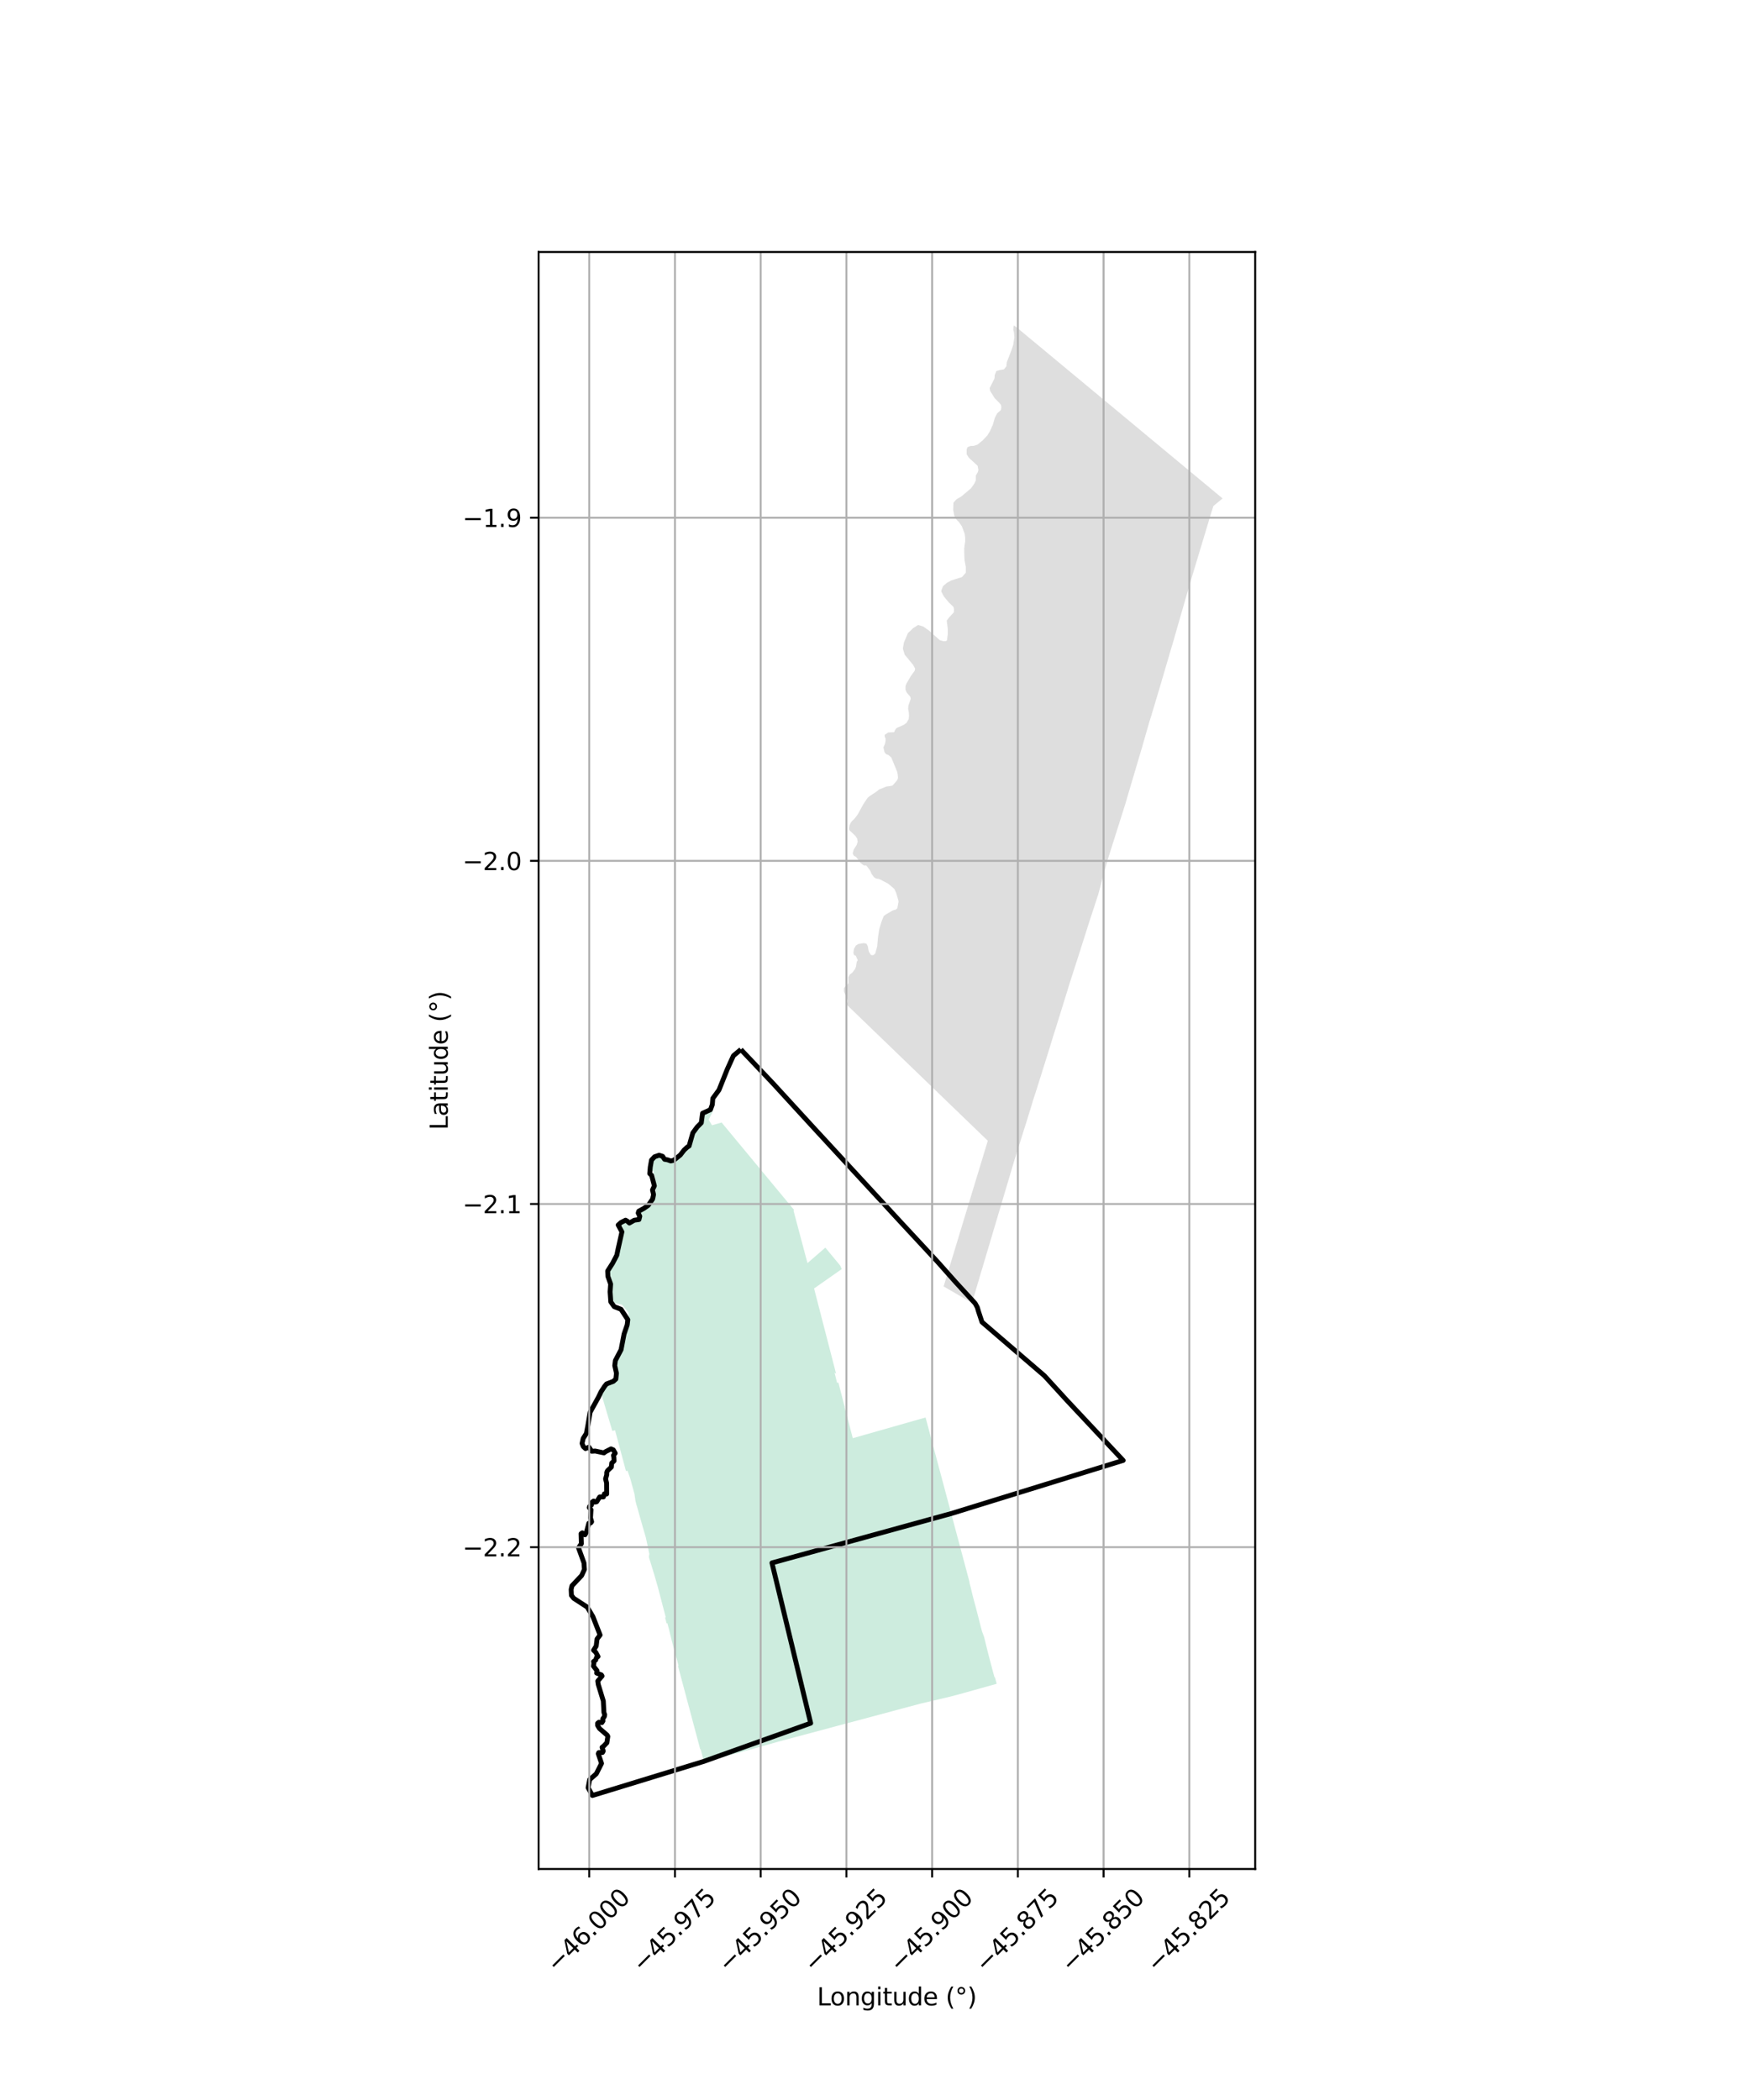 <?xml version="1.0" encoding="utf-8" standalone="no"?>
<!DOCTYPE svg PUBLIC "-//W3C//DTD SVG 1.1//EN"
  "http://www.w3.org/Graphics/SVG/1.1/DTD/svg11.dtd">
<svg xmlns:xlink="http://www.w3.org/1999/xlink" width="720pt" height="864pt" viewBox="0 0 720 864" xmlns="http://www.w3.org/2000/svg" version="1.1">
 <defs>
  <style type="text/css">*{stroke-linejoin: round; stroke-linecap: butt}</style>
 </defs>
 <g id="figure_1">
  <g id="patch_1">
   <path d="M 0 864 
L 720 864 
L 720 0 
L 0 0 
z
" style="fill: #ffffff"/>
  </g>
  <g id="axes_1">
   <g id="patch_2">
    <path d="M 221.583 768.96 
L 516.417 768.96 
L 516.417 103.68 
L 221.583 103.68 
z
" style="fill: #ffffff"/>
   </g>
   <g id="PatchCollection_1">
    <path d="M 409.48 690.57 
L 410.064 692.757 
L 396.116 696.662 
L 391.116 698.001 
L 378.774 700.911 
L 320.249 716.561 
L 310.341 719.35 
L 302.053 721.626 
L 289.644 725.033 
L 289.524 725.065 
L 289.46 724.825 
L 289.597 724.789 
L 288.286 719.721 
L 288.11 719.769 
L 278.932 685.39 
L 279.085 685.349 
L 279.164 685.329 
L 278.475 682.616 
L 277.734 680.202 
L 277.076 677.673 
L 276.753 676.447 
L 276.422 675.19 
L 275.829 672.737 
L 275.237 670.301 
L 274.567 667.831 
L 274.266 667.912 
L 273.622 665.501 
L 273.917 665.42 
L 273.276 662.994 
L 272.015 658.172 
L 270.549 652.577 
L 269.986 650.656 
L 269.268 648.13 
L 267.644 642.833 
L 267.181 641.371 
L 266.978 640.613 
L 267.154 639.308 
L 266.965 638.427 
L 266.49 636.197 
L 265.967 633.776 
L 265.714 632.562 
L 265.386 631.44 
L 264.658 628.971 
L 264.012 626.685 
L 263.319 624.23 
L 262.815 622.439 
L 262.125 619.988 
L 261.841 619.092 
L 261.433 617.448 
L 261.07 614.826 
L 260.418 612.396 
L 259.74 609.871 
L 259.425 608.718 
L 259.043 607.52 
L 258.163 605.085 
L 257.537 605.247 
L 253.048 588.433 
L 251.931 588.737 
L 247.151 572.696 
L 247.149 572.689 
L 247.987 570.726 
L 250.797 568.474 
L 252.914 566.575 
L 253.006 566.522 
L 253.281 566.245 
L 253.361 566.174 
L 253.36 566.166 
L 254.277 565.244 
L 254.491 563.856 
L 254.057 562.864 
L 253.216 559.684 
L 254.905 555.973 
L 255.856 554.274 
L 256.279 552.999 
L 257.338 547.797 
L 258.7 543.996 
L 258.597 540.06 
L 255.85 536.76 
L 252.897 536.121 
L 251.636 534.004 
L 251.318 529.688 
L 251.847 527.351 
L 251.109 524.798 
L 249.951 522.889 
L 250.478 520.456 
L 252.379 518.652 
L 252.803 516.846 
L 253.753 515.467 
L 254.599 513.13 
L 255.34 510.685 
L 255.131 508.775 
L 256.061 506.625 
L 256.062 505.128 
L 254.793 504.382 
L 254.272 503.437 
L 254.816 502.805 
L 262.817 501.174 
L 262.475 500.481 
L 262.706 500.481 
L 263.775 499.514 
L 262.842 498.488 
L 265.265 496.326 
L 267.176 494.15 
L 267.656 492.248 
L 269.684 490.924 
L 269.791 489.216 
L 269.255 487.675 
L 269.678 485.765 
L 269.362 483.743 
L 268.731 482.683 
L 268.945 481.933 
L 267.673 481.612 
L 267.36 480.348 
L 268.299 476.673 
L 268.723 475.99 
L 270.938 474.984 
L 272.935 475.632 
L 273.827 476.463 
L 274.598 476.775 
L 275.831 477.363 
L 277.364 476.879 
L 278.545 475.995 
L 280.082 474.698 
L 280.875 473.392 
L 282.028 472.124 
L 283.306 471.145 
L 283.846 469.572 
L 284.461 467.715 
L 284.766 467.346 
L 284.767 466.429 
L 284.9 465.865 
L 286.268 463.884 
L 287.951 462.29 
L 288.045 460.545 
L 288.993 458.746 
L 288.812 457.832 
L 288.914 457.613 
L 290.834 456.197 
L 290.769 456.131 
L 291.199 456.131 
L 292.045 455.977 
L 293.246 457.426 
L 292.999 457.841 
L 291.551 460.671 
L 292.942 462.975 
L 296.897 461.831 
L 326.723 497.814 
L 326.473 498.077 
L 332.222 519.679 
L 339.565 513.307 
L 345.651 520.648 
L 346.326 522.129 
L 334.932 530.112 
L 343.983 565.146 
L 343.365 564.742 
L 343.359 564.746 
L 344.403 568.957 
L 344.932 568.82 
L 347.535 578.892 
L 347.471 578.909 
L 348.087 581.433 
L 348.178 581.401 
L 348.182 581.399 
L 350.847 591.711 
L 380.807 583.194 
L 398.91 650.986 
L 398.82 651.009 
L 399.435 653.33 
L 400.058 655.961 
L 400.733 658.575 
L 401.483 661.351 
L 402.805 666.479 
L 403.985 671.064 
L 404.91 673.572 
L 405.847 677.411 
L 406.559 680.282 
L 408.506 687.698 
L 409.11 689.891 
L 409.344 690.141 
L 409.48 690.57 
" clip-path="url(#p1e07b2736d)" style="fill: #b3e2cd; fill-opacity: 0.65"/>
    <path d="M 399.903 536.038 
L 388.223 529.274 
L 406.407 469.345 
L 348.379 413.36 
L 348.83 411.949 
L 348.739 411.439 
L 347.206 407.916 
L 347.205 406.573 
L 347.712 405.881 
L 348.537 405.231 
L 349.087 404.505 
L 349.043 401.988 
L 349.684 400.889 
L 350.649 400.191 
L 351.753 398.758 
L 352.214 397.585 
L 352.49 395.734 
L 352.903 395.043 
L 352.078 393.192 
L 351.342 392.908 
L 351.115 391.896 
L 351.345 390.419 
L 352.126 389.028 
L 353.134 388.378 
L 355.385 388.008 
L 356.532 388.291 
L 357.036 389.31 
L 357.404 391.389 
L 358.113 392.64 
L 358.617 393.013 
L 359.445 392.915 
L 360.133 392.225 
L 360.917 389.311 
L 361.241 385.61 
L 361.748 382.278 
L 362.622 379.366 
L 363.588 376.903 
L 364.415 376.261 
L 367.398 374.554 
L 368.547 374.224 
L 369.186 373.671 
L 369.694 371.032 
L 369.555 370.2 
L 368.731 367.426 
L 367.966 365.744 
L 365.452 363.584 
L 361.734 361.641 
L 360.402 361.458 
L 359.577 360.898 
L 358.568 359.511 
L 358.017 358.171 
L 356.416 356.092 
L 355.447 356.09 
L 354.163 355.16 
L 352.258 352.595 
L 351.395 352.146 
L 350.99 351.602 
L 350.851 350.983 
L 351.225 349.563 
L 352.45 347.673 
L 352.874 346.297 
L 352.64 344.968 
L 351.93 343.906 
L 349.473 341.579 
L 349.306 340.825 
L 349.555 339.473 
L 350.194 338.184 
L 351.75 336.615 
L 352.883 335.086 
L 355.309 330.691 
L 356.92 328.307 
L 357.53 327.742 
L 360.866 325.505 
L 361.685 324.82 
L 364.668 323.608 
L 366.986 323.275 
L 367.445 322.944 
L 369.078 321.069 
L 369.462 320.123 
L 369.368 318.73 
L 369.122 317.543 
L 366.731 311.709 
L 365.694 310.747 
L 364.436 310.206 
L 363.9 309.392 
L 363.454 307.5 
L 364.078 306.141 
L 364.35 304.872 
L 364.351 303.888 
L 363.993 303.071 
L 363.994 302.348 
L 365.442 301.356 
L 367.853 301.26 
L 368.299 300.275 
L 368.838 299.549 
L 371.89 298.196 
L 372.965 297.382 
L 373.865 295.849 
L 374 294.477 
L 373.911 293.122 
L 373.644 291.682 
L 373.734 290.317 
L 374.694 287.511 
L 374.542 286.703 
L 373.017 284.89 
L 372.57 283.802 
L 372.573 282.271 
L 372.931 281.277 
L 374.775 278.108 
L 376.341 275.949 
L 376.522 275.133 
L 375.714 273.597 
L 372.208 269.331 
L 371.474 266.894 
L 371.897 264.352 
L 373.53 260.517 
L 375.737 258.401 
L 377.737 257.127 
L 379.841 257.766 
L 382.257 259.465 
L 386.674 263.388 
L 388.147 263.812 
L 388.989 263.812 
L 389.62 263.494 
L 389.937 260.951 
L 389.937 258.725 
L 389.519 255.333 
L 390.464 254.065 
L 392.413 251.943 
L 392.518 250.775 
L 392.31 249.718 
L 390.311 247.808 
L 388.315 245.371 
L 387.265 243.353 
L 387.37 242.721 
L 388.001 241.132 
L 389.471 239.864 
L 391.369 238.807 
L 395.788 237.427 
L 397.366 235.626 
L 397.367 233.294 
L 396.842 230.432 
L 396.738 227.993 
L 396.688 225.663 
L 397.109 222.692 
L 397.11 221.313 
L 396.9 219.628 
L 395.744 216.549 
L 394.588 214.849 
L 393.33 213.58 
L 392.594 212.094 
L 392.172 209.764 
L 392.279 206.802 
L 393.539 205.421 
L 395.54 204.25 
L 399.538 200.865 
L 400.799 199.066 
L 401.486 197.687 
L 401.487 195.673 
L 402.33 194.189 
L 402.54 193.344 
L 402.226 191.646 
L 398.649 188.36 
L 397.705 186.869 
L 397.706 184.967 
L 398.024 184.012 
L 399.267 183.492 
L 400.514 183.462 
L 402.128 182.954 
L 404.232 181.263 
L 406.226 179.144 
L 407.281 177.448 
L 408.545 174.588 
L 409.281 171.936 
L 410.282 170.031 
L 411.753 168.755 
L 412 167.633 
L 411.861 166.674 
L 411.181 165.787 
L 409.21 163.796 
L 407.375 160.846 
L 407.171 159.684 
L 409.079 155.914 
L 409.236 155.279 
L 409.239 154.35 
L 409.956 152.634 
L 411.258 152.265 
L 413.026 151.981 
L 414.046 150.76 
L 414.233 148.984 
L 415.441 145.894 
L 416.122 144.141 
L 416.867 141.867 
L 417.349 138.767 
L 417.166 136.7 
L 416.886 135.675 
L 416.927 135.043 
L 417.013 134.294 
L 417.156 133.92 
L 418.243 134.669 
L 503.016 205.08 
L 499.23 208.174 
L 499.033 208.806 
L 498.702 209.852 
L 498.316 211.035 
L 498.147 211.635 
L 498.058 211.914 
L 490.491 237.039 
L 490.303 237.655 
L 490.125 238.23 
L 488.612 243.43 
L 487.772 246.342 
L 483.117 262.509 
L 483.065 262.765 
L 481.913 266.653 
L 481.693 267.364 
L 481.467 268.121 
L 477.288 282.398 
L 473.477 295.13 
L 473.115 296.221 
L 472.821 297.188 
L 470.048 306.838 
L 469.989 307.072 
L 462.776 331.448 
L 462.223 333.195 
L 462.038 333.825 
L 461.779 334.59 
L 455.819 353.473 
L 455.713 353.711 
L 452.02 367.342 
L 451.844 367.932 
L 451.669 368.518 
L 447.952 379.918 
L 443.222 394.818 
L 443.056 395.339 
L 442.728 396.294 
L 439.632 405.962 
L 439.574 406.225 
L 434.717 421.909 
L 434.053 423.967 
L 433.746 424.904 
L 430.889 434.199 
L 425.999 449.764 
L 424.981 452.789 
L 424.765 453.611 
L 422.138 462.164 
L 422.047 462.399 
L 417.165 477.971 
L 399.903 536.038 
" clip-path="url(#p1e07b2736d)" style="fill: #cccccc; fill-opacity: 0.65"/>
   </g>
   <g id="PatchCollection_2">
    <path d="M 304.83 431.788 
L 305.257 432.262 
L 317.959 445.66 
L 335.023 464.272 
L 371.45 503.749 
L 385.773 519.181 
L 393.244 527.584 
L 401.212 536.259 
L 402.094 537.887 
L 402.593 539.606 
L 404.022 543.934 
L 429.709 566.031 
L 438.957 576.153 
L 462.104 600.858 
L 391.607 622.648 
L 317.609 643.025 
L 333.539 708.968 
L 289.554 724.69 
L 243.737 738.72 
L 241.972 735.523 
L 242.603 732.176 
L 245.331 729.795 
L 247.491 725.515 
L 246.145 721.534 
L 246.333 721.081 
L 247.868 721.045 
L 248.191 720.442 
L 247.712 718.888 
L 248.417 718.346 
L 249.676 717.035 
L 250.082 714.42 
L 249.828 713.9 
L 246.617 711.138 
L 245.887 709.916 
L 245.88 708.997 
L 246.416 708.575 
L 247.611 708.753 
L 248.071 708.071 
L 247.979 707.222 
L 248.661 706.22 
L 248.789 705.489 
L 248.463 704.543 
L 248.223 699.842 
L 246.131 692.996 
L 245.945 691.627 
L 247.721 689.563 
L 247.407 689.073 
L 245.49 688.363 
L 245.633 687.368 
L 244.167 685.505 
L 244.332 684.223 
L 244.198 683.613 
L 245.074 683.002 
L 245.412 681.978 
L 246.049 681.548 
L 245.129 679.829 
L 244.209 678.954 
L 245.295 677.228 
L 245.642 674.318 
L 246.893 672.691 
L 243.933 665.12 
L 241.614 661.213 
L 236.042 657.583 
L 235.106 656.38 
L 234.984 653.949 
L 235.333 652.434 
L 239.298 648.23 
L 240.445 645.72 
L 240.267 643.048 
L 238.018 636.842 
L 239.187 635.116 
L 239.062 631.008 
L 239.572 630.661 
L 240.672 631.469 
L 241.264 630.436 
L 242.27 626.683 
L 243.056 626.547 
L 243.416 626.088 
L 242.953 624.489 
L 243.158 621.157 
L 242.454 620.267 
L 242.574 619.8 
L 243.339 619.197 
L 243.676 617.969 
L 244.238 617.577 
L 244.904 618.008 
L 245.511 617.849 
L 246.71 615.905 
L 248.268 615.869 
L 248.673 614.595 
L 249.602 614.671 
L 249.575 610.155 
L 249.149 608.466 
L 249.629 606.77 
L 249.637 605.745 
L 249.945 605.082 
L 251.519 603.605 
L 251.669 601.962 
L 252.644 601.05 
L 252.57 599.543 
L 252.405 598.781 
L 253.11 597.899 
L 252.354 596.535 
L 251.396 596.119 
L 248.992 597.339 
L 248.497 597.768 
L 244.903 596.997 
L 243.435 597.086 
L 242.306 595.382 
L 240.89 595.984 
L 239.97 595.132 
L 239.484 593.85 
L 239.942 591.807 
L 241.231 589.788 
L 241.795 586.901 
L 242.787 581.036 
L 246.176 574.924 
L 247.308 572.581 
L 248.747 570.373 
L 249.549 569.386 
L 252.32 568.34 
L 253.362 567.405 
L 253.633 565.008 
L 252.923 561.849 
L 253.179 559.761 
L 255.526 555.3 
L 256.759 548.862 
L 258.049 545.087 
L 258.305 542.961 
L 255.499 538.677 
L 252.715 537.597 
L 251.301 535.621 
L 251.011 531.505 
L 251.23 528.293 
L 250.101 525.104 
L 250.013 522.91 
L 252.052 519.715 
L 253.776 516.414 
L 254.265 514.017 
L 255.872 506.833 
L 254.346 503.998 
L 255.507 502.966 
L 257.372 502.025 
L 258.083 502.417 
L 258.952 503.194 
L 260.959 502.034 
L 262.891 501.757 
L 263.229 500.415 
L 262.571 499.065 
L 262.811 498.312 
L 264.961 497.129 
L 266.684 495.932 
L 268.505 493.324 
L 268.895 491.478 
L 268.455 489.578 
L 269.227 487.89 
L 268.107 483.599 
L 267.313 482.837 
L 267.547 480.131 
L 268.043 477.282 
L 269.317 475.933 
L 271.189 475.294 
L 272.612 475.747 
L 273.435 476.976 
L 274.677 477.196 
L 275.958 477.649 
L 277.156 477.408 
L 279.89 475.208 
L 281.472 473.151 
L 282.715 472.014 
L 283.517 471.487 
L 285.055 466.105 
L 286.816 463.701 
L 288.532 461.961 
L 289.059 458.033 
L 292.294 456.565 
L 293.074 454.44 
L 293.271 451.922 
L 295.804 448.456 
L 299.238 439.879 
L 301.743 434.361 
L 304.83 431.788 
L 304.83 431.788 
" clip-path="url(#p1e07b2736d)" style="fill: none; stroke: #000000; stroke-width: 2"/>
   </g>
   <g id="matplotlib.axis_1">
    <g id="xtick_1">
     <g id="line2d_1">
      <path d="M 242.425 768.96 
L 242.425 103.68 
" clip-path="url(#p1e07b2736d)" style="fill: none; stroke: #b0b0b0; stroke-width: 0.8; stroke-linecap: square"/>
     </g>
     <g id="line2d_2">
      <defs>
       <path id="m02660202db" d="M 0 0 
L 0 3.5 
" style="stroke: #000000; stroke-width: 0.8"/>
      </defs>
      <g>
       <use xlink:href="#m02660202db" x="242.425" y="768.96" style="stroke: #000000; stroke-width: 0.8"/>
      </g>
     </g>
     <g id="text_1">
      <!-- −46.000 -->
      <g transform="translate(229.043 812) rotate(-45) scale(0.1 -0.1)">
       <defs>
        <path id="DejaVuSans-2212" d="M 678 2272 
L 4684 2272 
L 4684 1741 
L 678 1741 
L 678 2272 
z
" transform="scale(0.016)"/>
        <path id="DejaVuSans-34" d="M 2419 4116 
L 825 1625 
L 2419 1625 
L 2419 4116 
z
M 2253 4666 
L 3047 4666 
L 3047 1625 
L 3713 1625 
L 3713 1100 
L 3047 1100 
L 3047 0 
L 2419 0 
L 2419 1100 
L 313 1100 
L 313 1709 
L 2253 4666 
z
" transform="scale(0.016)"/>
        <path id="DejaVuSans-36" d="M 2113 2584 
Q 1688 2584 1439 2293 
Q 1191 2003 1191 1497 
Q 1191 994 1439 701 
Q 1688 409 2113 409 
Q 2538 409 2786 701 
Q 3034 994 3034 1497 
Q 3034 2003 2786 2293 
Q 2538 2584 2113 2584 
z
M 3366 4563 
L 3366 3988 
Q 3128 4100 2886 4159 
Q 2644 4219 2406 4219 
Q 1781 4219 1451 3797 
Q 1122 3375 1075 2522 
Q 1259 2794 1537 2939 
Q 1816 3084 2150 3084 
Q 2853 3084 3261 2657 
Q 3669 2231 3669 1497 
Q 3669 778 3244 343 
Q 2819 -91 2113 -91 
Q 1303 -91 875 529 
Q 447 1150 447 2328 
Q 447 3434 972 4092 
Q 1497 4750 2381 4750 
Q 2619 4750 2861 4703 
Q 3103 4656 3366 4563 
z
" transform="scale(0.016)"/>
        <path id="DejaVuSans-2e" d="M 684 794 
L 1344 794 
L 1344 0 
L 684 0 
L 684 794 
z
" transform="scale(0.016)"/>
        <path id="DejaVuSans-30" d="M 2034 4250 
Q 1547 4250 1301 3770 
Q 1056 3291 1056 2328 
Q 1056 1369 1301 889 
Q 1547 409 2034 409 
Q 2525 409 2770 889 
Q 3016 1369 3016 2328 
Q 3016 3291 2770 3770 
Q 2525 4250 2034 4250 
z
M 2034 4750 
Q 2819 4750 3233 4129 
Q 3647 3509 3647 2328 
Q 3647 1150 3233 529 
Q 2819 -91 2034 -91 
Q 1250 -91 836 529 
Q 422 1150 422 2328 
Q 422 3509 836 4129 
Q 1250 4750 2034 4750 
z
" transform="scale(0.016)"/>
       </defs>
       <use xlink:href="#DejaVuSans-2212"/>
       <use xlink:href="#DejaVuSans-34" transform="translate(83.789 0)"/>
       <use xlink:href="#DejaVuSans-36" transform="translate(147.412 0)"/>
       <use xlink:href="#DejaVuSans-2e" transform="translate(211.035 0)"/>
       <use xlink:href="#DejaVuSans-30" transform="translate(242.822 0)"/>
       <use xlink:href="#DejaVuSans-30" transform="translate(306.445 0)"/>
       <use xlink:href="#DejaVuSans-30" transform="translate(370.068 0)"/>
      </g>
     </g>
    </g>
    <g id="xtick_2">
     <g id="line2d_3">
      <path d="M 277.695 768.96 
L 277.695 103.68 
" clip-path="url(#p1e07b2736d)" style="fill: none; stroke: #b0b0b0; stroke-width: 0.8; stroke-linecap: square"/>
     </g>
     <g id="line2d_4">
      <g>
       <use xlink:href="#m02660202db" x="277.695" y="768.96" style="stroke: #000000; stroke-width: 0.8"/>
      </g>
     </g>
     <g id="text_2">
      <!-- −45.975 -->
      <g transform="translate(264.313 812) rotate(-45) scale(0.1 -0.1)">
       <defs>
        <path id="DejaVuSans-35" d="M 691 4666 
L 3169 4666 
L 3169 4134 
L 1269 4134 
L 1269 2991 
Q 1406 3038 1543 3061 
Q 1681 3084 1819 3084 
Q 2600 3084 3056 2656 
Q 3513 2228 3513 1497 
Q 3513 744 3044 326 
Q 2575 -91 1722 -91 
Q 1428 -91 1123 -41 
Q 819 9 494 109 
L 494 744 
Q 775 591 1075 516 
Q 1375 441 1709 441 
Q 2250 441 2565 725 
Q 2881 1009 2881 1497 
Q 2881 1984 2565 2268 
Q 2250 2553 1709 2553 
Q 1456 2553 1204 2497 
Q 953 2441 691 2322 
L 691 4666 
z
" transform="scale(0.016)"/>
        <path id="DejaVuSans-39" d="M 703 97 
L 703 672 
Q 941 559 1184 500 
Q 1428 441 1663 441 
Q 2288 441 2617 861 
Q 2947 1281 2994 2138 
Q 2813 1869 2534 1725 
Q 2256 1581 1919 1581 
Q 1219 1581 811 2004 
Q 403 2428 403 3163 
Q 403 3881 828 4315 
Q 1253 4750 1959 4750 
Q 2769 4750 3195 4129 
Q 3622 3509 3622 2328 
Q 3622 1225 3098 567 
Q 2575 -91 1691 -91 
Q 1453 -91 1209 -44 
Q 966 3 703 97 
z
M 1959 2075 
Q 2384 2075 2632 2365 
Q 2881 2656 2881 3163 
Q 2881 3666 2632 3958 
Q 2384 4250 1959 4250 
Q 1534 4250 1286 3958 
Q 1038 3666 1038 3163 
Q 1038 2656 1286 2365 
Q 1534 2075 1959 2075 
z
" transform="scale(0.016)"/>
        <path id="DejaVuSans-37" d="M 525 4666 
L 3525 4666 
L 3525 4397 
L 1831 0 
L 1172 0 
L 2766 4134 
L 525 4134 
L 525 4666 
z
" transform="scale(0.016)"/>
       </defs>
       <use xlink:href="#DejaVuSans-2212"/>
       <use xlink:href="#DejaVuSans-34" transform="translate(83.789 0)"/>
       <use xlink:href="#DejaVuSans-35" transform="translate(147.412 0)"/>
       <use xlink:href="#DejaVuSans-2e" transform="translate(211.035 0)"/>
       <use xlink:href="#DejaVuSans-39" transform="translate(242.822 0)"/>
       <use xlink:href="#DejaVuSans-37" transform="translate(306.445 0)"/>
       <use xlink:href="#DejaVuSans-35" transform="translate(370.068 0)"/>
      </g>
     </g>
    </g>
    <g id="xtick_3">
     <g id="line2d_5">
      <path d="M 312.966 768.96 
L 312.966 103.68 
" clip-path="url(#p1e07b2736d)" style="fill: none; stroke: #b0b0b0; stroke-width: 0.8; stroke-linecap: square"/>
     </g>
     <g id="line2d_6">
      <g>
       <use xlink:href="#m02660202db" x="312.966" y="768.96" style="stroke: #000000; stroke-width: 0.8"/>
      </g>
     </g>
     <g id="text_3">
      <!-- −45.950 -->
      <g transform="translate(299.583 812) rotate(-45) scale(0.1 -0.1)">
       <use xlink:href="#DejaVuSans-2212"/>
       <use xlink:href="#DejaVuSans-34" transform="translate(83.789 0)"/>
       <use xlink:href="#DejaVuSans-35" transform="translate(147.412 0)"/>
       <use xlink:href="#DejaVuSans-2e" transform="translate(211.035 0)"/>
       <use xlink:href="#DejaVuSans-39" transform="translate(242.822 0)"/>
       <use xlink:href="#DejaVuSans-35" transform="translate(306.445 0)"/>
       <use xlink:href="#DejaVuSans-30" transform="translate(370.068 0)"/>
      </g>
     </g>
    </g>
    <g id="xtick_4">
     <g id="line2d_7">
      <path d="M 348.236 768.96 
L 348.236 103.68 
" clip-path="url(#p1e07b2736d)" style="fill: none; stroke: #b0b0b0; stroke-width: 0.8; stroke-linecap: square"/>
     </g>
     <g id="line2d_8">
      <g>
       <use xlink:href="#m02660202db" x="348.236" y="768.96" style="stroke: #000000; stroke-width: 0.8"/>
      </g>
     </g>
     <g id="text_4">
      <!-- −45.925 -->
      <g transform="translate(334.853 812) rotate(-45) scale(0.1 -0.1)">
       <defs>
        <path id="DejaVuSans-32" d="M 1228 531 
L 3431 531 
L 3431 0 
L 469 0 
L 469 531 
Q 828 903 1448 1529 
Q 2069 2156 2228 2338 
Q 2531 2678 2651 2914 
Q 2772 3150 2772 3378 
Q 2772 3750 2511 3984 
Q 2250 4219 1831 4219 
Q 1534 4219 1204 4116 
Q 875 4013 500 3803 
L 500 4441 
Q 881 4594 1212 4672 
Q 1544 4750 1819 4750 
Q 2544 4750 2975 4387 
Q 3406 4025 3406 3419 
Q 3406 3131 3298 2873 
Q 3191 2616 2906 2266 
Q 2828 2175 2409 1742 
Q 1991 1309 1228 531 
z
" transform="scale(0.016)"/>
       </defs>
       <use xlink:href="#DejaVuSans-2212"/>
       <use xlink:href="#DejaVuSans-34" transform="translate(83.789 0)"/>
       <use xlink:href="#DejaVuSans-35" transform="translate(147.412 0)"/>
       <use xlink:href="#DejaVuSans-2e" transform="translate(211.035 0)"/>
       <use xlink:href="#DejaVuSans-39" transform="translate(242.822 0)"/>
       <use xlink:href="#DejaVuSans-32" transform="translate(306.445 0)"/>
       <use xlink:href="#DejaVuSans-35" transform="translate(370.068 0)"/>
      </g>
     </g>
    </g>
    <g id="xtick_5">
     <g id="line2d_9">
      <path d="M 383.506 768.96 
L 383.506 103.68 
" clip-path="url(#p1e07b2736d)" style="fill: none; stroke: #b0b0b0; stroke-width: 0.8; stroke-linecap: square"/>
     </g>
     <g id="line2d_10">
      <g>
       <use xlink:href="#m02660202db" x="383.506" y="768.96" style="stroke: #000000; stroke-width: 0.8"/>
      </g>
     </g>
     <g id="text_5">
      <!-- −45.900 -->
      <g transform="translate(370.123 812) rotate(-45) scale(0.1 -0.1)">
       <use xlink:href="#DejaVuSans-2212"/>
       <use xlink:href="#DejaVuSans-34" transform="translate(83.789 0)"/>
       <use xlink:href="#DejaVuSans-35" transform="translate(147.412 0)"/>
       <use xlink:href="#DejaVuSans-2e" transform="translate(211.035 0)"/>
       <use xlink:href="#DejaVuSans-39" transform="translate(242.822 0)"/>
       <use xlink:href="#DejaVuSans-30" transform="translate(306.445 0)"/>
       <use xlink:href="#DejaVuSans-30" transform="translate(370.068 0)"/>
      </g>
     </g>
    </g>
    <g id="xtick_6">
     <g id="line2d_11">
      <path d="M 418.776 768.96 
L 418.776 103.68 
" clip-path="url(#p1e07b2736d)" style="fill: none; stroke: #b0b0b0; stroke-width: 0.8; stroke-linecap: square"/>
     </g>
     <g id="line2d_12">
      <g>
       <use xlink:href="#m02660202db" x="418.776" y="768.96" style="stroke: #000000; stroke-width: 0.8"/>
      </g>
     </g>
     <g id="text_6">
      <!-- −45.875 -->
      <g transform="translate(405.394 812) rotate(-45) scale(0.1 -0.1)">
       <defs>
        <path id="DejaVuSans-38" d="M 2034 2216 
Q 1584 2216 1326 1975 
Q 1069 1734 1069 1313 
Q 1069 891 1326 650 
Q 1584 409 2034 409 
Q 2484 409 2743 651 
Q 3003 894 3003 1313 
Q 3003 1734 2745 1975 
Q 2488 2216 2034 2216 
z
M 1403 2484 
Q 997 2584 770 2862 
Q 544 3141 544 3541 
Q 544 4100 942 4425 
Q 1341 4750 2034 4750 
Q 2731 4750 3128 4425 
Q 3525 4100 3525 3541 
Q 3525 3141 3298 2862 
Q 3072 2584 2669 2484 
Q 3125 2378 3379 2068 
Q 3634 1759 3634 1313 
Q 3634 634 3220 271 
Q 2806 -91 2034 -91 
Q 1263 -91 848 271 
Q 434 634 434 1313 
Q 434 1759 690 2068 
Q 947 2378 1403 2484 
z
M 1172 3481 
Q 1172 3119 1398 2916 
Q 1625 2713 2034 2713 
Q 2441 2713 2670 2916 
Q 2900 3119 2900 3481 
Q 2900 3844 2670 4047 
Q 2441 4250 2034 4250 
Q 1625 4250 1398 4047 
Q 1172 3844 1172 3481 
z
" transform="scale(0.016)"/>
       </defs>
       <use xlink:href="#DejaVuSans-2212"/>
       <use xlink:href="#DejaVuSans-34" transform="translate(83.789 0)"/>
       <use xlink:href="#DejaVuSans-35" transform="translate(147.412 0)"/>
       <use xlink:href="#DejaVuSans-2e" transform="translate(211.035 0)"/>
       <use xlink:href="#DejaVuSans-38" transform="translate(242.822 0)"/>
       <use xlink:href="#DejaVuSans-37" transform="translate(306.445 0)"/>
       <use xlink:href="#DejaVuSans-35" transform="translate(370.068 0)"/>
      </g>
     </g>
    </g>
    <g id="xtick_7">
     <g id="line2d_13">
      <path d="M 454.046 768.96 
L 454.046 103.68 
" clip-path="url(#p1e07b2736d)" style="fill: none; stroke: #b0b0b0; stroke-width: 0.8; stroke-linecap: square"/>
     </g>
     <g id="line2d_14">
      <g>
       <use xlink:href="#m02660202db" x="454.046" y="768.96" style="stroke: #000000; stroke-width: 0.8"/>
      </g>
     </g>
     <g id="text_7">
      <!-- −45.850 -->
      <g transform="translate(440.664 812) rotate(-45) scale(0.1 -0.1)">
       <use xlink:href="#DejaVuSans-2212"/>
       <use xlink:href="#DejaVuSans-34" transform="translate(83.789 0)"/>
       <use xlink:href="#DejaVuSans-35" transform="translate(147.412 0)"/>
       <use xlink:href="#DejaVuSans-2e" transform="translate(211.035 0)"/>
       <use xlink:href="#DejaVuSans-38" transform="translate(242.822 0)"/>
       <use xlink:href="#DejaVuSans-35" transform="translate(306.445 0)"/>
       <use xlink:href="#DejaVuSans-30" transform="translate(370.068 0)"/>
      </g>
     </g>
    </g>
    <g id="xtick_8">
     <g id="line2d_15">
      <path d="M 489.316 768.96 
L 489.316 103.68 
" clip-path="url(#p1e07b2736d)" style="fill: none; stroke: #b0b0b0; stroke-width: 0.8; stroke-linecap: square"/>
     </g>
     <g id="line2d_16">
      <g>
       <use xlink:href="#m02660202db" x="489.316" y="768.96" style="stroke: #000000; stroke-width: 0.8"/>
      </g>
     </g>
     <g id="text_8">
      <!-- −45.825 -->
      <g transform="translate(475.934 812) rotate(-45) scale(0.1 -0.1)">
       <use xlink:href="#DejaVuSans-2212"/>
       <use xlink:href="#DejaVuSans-34" transform="translate(83.789 0)"/>
       <use xlink:href="#DejaVuSans-35" transform="translate(147.412 0)"/>
       <use xlink:href="#DejaVuSans-2e" transform="translate(211.035 0)"/>
       <use xlink:href="#DejaVuSans-38" transform="translate(242.822 0)"/>
       <use xlink:href="#DejaVuSans-32" transform="translate(306.445 0)"/>
       <use xlink:href="#DejaVuSans-35" transform="translate(370.068 0)"/>
      </g>
     </g>
    </g>
    <g id="text_9">
     <!-- Longitude (°) -->
     <g transform="translate(336.14 825.069) scale(0.1 -0.1)">
      <defs>
       <path id="DejaVuSans-4c" d="M 628 4666 
L 1259 4666 
L 1259 531 
L 3531 531 
L 3531 0 
L 628 0 
L 628 4666 
z
" transform="scale(0.016)"/>
       <path id="DejaVuSans-6f" d="M 1959 3097 
Q 1497 3097 1228 2736 
Q 959 2375 959 1747 
Q 959 1119 1226 758 
Q 1494 397 1959 397 
Q 2419 397 2687 759 
Q 2956 1122 2956 1747 
Q 2956 2369 2687 2733 
Q 2419 3097 1959 3097 
z
M 1959 3584 
Q 2709 3584 3137 3096 
Q 3566 2609 3566 1747 
Q 3566 888 3137 398 
Q 2709 -91 1959 -91 
Q 1206 -91 779 398 
Q 353 888 353 1747 
Q 353 2609 779 3096 
Q 1206 3584 1959 3584 
z
" transform="scale(0.016)"/>
       <path id="DejaVuSans-6e" d="M 3513 2113 
L 3513 0 
L 2938 0 
L 2938 2094 
Q 2938 2591 2744 2837 
Q 2550 3084 2163 3084 
Q 1697 3084 1428 2787 
Q 1159 2491 1159 1978 
L 1159 0 
L 581 0 
L 581 3500 
L 1159 3500 
L 1159 2956 
Q 1366 3272 1645 3428 
Q 1925 3584 2291 3584 
Q 2894 3584 3203 3211 
Q 3513 2838 3513 2113 
z
" transform="scale(0.016)"/>
       <path id="DejaVuSans-67" d="M 2906 1791 
Q 2906 2416 2648 2759 
Q 2391 3103 1925 3103 
Q 1463 3103 1205 2759 
Q 947 2416 947 1791 
Q 947 1169 1205 825 
Q 1463 481 1925 481 
Q 2391 481 2648 825 
Q 2906 1169 2906 1791 
z
M 3481 434 
Q 3481 -459 3084 -895 
Q 2688 -1331 1869 -1331 
Q 1566 -1331 1297 -1286 
Q 1028 -1241 775 -1147 
L 775 -588 
Q 1028 -725 1275 -790 
Q 1522 -856 1778 -856 
Q 2344 -856 2625 -561 
Q 2906 -266 2906 331 
L 2906 616 
Q 2728 306 2450 153 
Q 2172 0 1784 0 
Q 1141 0 747 490 
Q 353 981 353 1791 
Q 353 2603 747 3093 
Q 1141 3584 1784 3584 
Q 2172 3584 2450 3431 
Q 2728 3278 2906 2969 
L 2906 3500 
L 3481 3500 
L 3481 434 
z
" transform="scale(0.016)"/>
       <path id="DejaVuSans-69" d="M 603 3500 
L 1178 3500 
L 1178 0 
L 603 0 
L 603 3500 
z
M 603 4863 
L 1178 4863 
L 1178 4134 
L 603 4134 
L 603 4863 
z
" transform="scale(0.016)"/>
       <path id="DejaVuSans-74" d="M 1172 4494 
L 1172 3500 
L 2356 3500 
L 2356 3053 
L 1172 3053 
L 1172 1153 
Q 1172 725 1289 603 
Q 1406 481 1766 481 
L 2356 481 
L 2356 0 
L 1766 0 
Q 1100 0 847 248 
Q 594 497 594 1153 
L 594 3053 
L 172 3053 
L 172 3500 
L 594 3500 
L 594 4494 
L 1172 4494 
z
" transform="scale(0.016)"/>
       <path id="DejaVuSans-75" d="M 544 1381 
L 544 3500 
L 1119 3500 
L 1119 1403 
Q 1119 906 1312 657 
Q 1506 409 1894 409 
Q 2359 409 2629 706 
Q 2900 1003 2900 1516 
L 2900 3500 
L 3475 3500 
L 3475 0 
L 2900 0 
L 2900 538 
Q 2691 219 2414 64 
Q 2138 -91 1772 -91 
Q 1169 -91 856 284 
Q 544 659 544 1381 
z
M 1991 3584 
L 1991 3584 
z
" transform="scale(0.016)"/>
       <path id="DejaVuSans-64" d="M 2906 2969 
L 2906 4863 
L 3481 4863 
L 3481 0 
L 2906 0 
L 2906 525 
Q 2725 213 2448 61 
Q 2172 -91 1784 -91 
Q 1150 -91 751 415 
Q 353 922 353 1747 
Q 353 2572 751 3078 
Q 1150 3584 1784 3584 
Q 2172 3584 2448 3432 
Q 2725 3281 2906 2969 
z
M 947 1747 
Q 947 1113 1208 752 
Q 1469 391 1925 391 
Q 2381 391 2643 752 
Q 2906 1113 2906 1747 
Q 2906 2381 2643 2742 
Q 2381 3103 1925 3103 
Q 1469 3103 1208 2742 
Q 947 2381 947 1747 
z
" transform="scale(0.016)"/>
       <path id="DejaVuSans-65" d="M 3597 1894 
L 3597 1613 
L 953 1613 
Q 991 1019 1311 708 
Q 1631 397 2203 397 
Q 2534 397 2845 478 
Q 3156 559 3463 722 
L 3463 178 
Q 3153 47 2828 -22 
Q 2503 -91 2169 -91 
Q 1331 -91 842 396 
Q 353 884 353 1716 
Q 353 2575 817 3079 
Q 1281 3584 2069 3584 
Q 2775 3584 3186 3129 
Q 3597 2675 3597 1894 
z
M 3022 2063 
Q 3016 2534 2758 2815 
Q 2500 3097 2075 3097 
Q 1594 3097 1305 2825 
Q 1016 2553 972 2059 
L 3022 2063 
z
" transform="scale(0.016)"/>
       <path id="DejaVuSans-20" transform="scale(0.016)"/>
       <path id="DejaVuSans-28" d="M 1984 4856 
Q 1566 4138 1362 3434 
Q 1159 2731 1159 2009 
Q 1159 1288 1364 580 
Q 1569 -128 1984 -844 
L 1484 -844 
Q 1016 -109 783 600 
Q 550 1309 550 2009 
Q 550 2706 781 3412 
Q 1013 4119 1484 4856 
L 1984 4856 
z
" transform="scale(0.016)"/>
       <path id="DejaVuSans-b0" d="M 1600 4347 
Q 1350 4347 1178 4173 
Q 1006 4000 1006 3750 
Q 1006 3503 1178 3333 
Q 1350 3163 1600 3163 
Q 1850 3163 2022 3333 
Q 2194 3503 2194 3750 
Q 2194 3997 2020 4172 
Q 1847 4347 1600 4347 
z
M 1600 4750 
Q 1800 4750 1984 4673 
Q 2169 4597 2303 4453 
Q 2447 4313 2519 4134 
Q 2591 3956 2591 3750 
Q 2591 3338 2302 3052 
Q 2013 2766 1594 2766 
Q 1172 2766 890 3047 
Q 609 3328 609 3750 
Q 609 4169 896 4459 
Q 1184 4750 1600 4750 
z
" transform="scale(0.016)"/>
       <path id="DejaVuSans-29" d="M 513 4856 
L 1013 4856 
Q 1481 4119 1714 3412 
Q 1947 2706 1947 2009 
Q 1947 1309 1714 600 
Q 1481 -109 1013 -844 
L 513 -844 
Q 928 -128 1133 580 
Q 1338 1288 1338 2009 
Q 1338 2731 1133 3434 
Q 928 4138 513 4856 
z
" transform="scale(0.016)"/>
      </defs>
      <use xlink:href="#DejaVuSans-4c"/>
      <use xlink:href="#DejaVuSans-6f" transform="translate(53.963 0)"/>
      <use xlink:href="#DejaVuSans-6e" transform="translate(115.145 0)"/>
      <use xlink:href="#DejaVuSans-67" transform="translate(178.523 0)"/>
      <use xlink:href="#DejaVuSans-69" transform="translate(242 0)"/>
      <use xlink:href="#DejaVuSans-74" transform="translate(269.783 0)"/>
      <use xlink:href="#DejaVuSans-75" transform="translate(308.992 0)"/>
      <use xlink:href="#DejaVuSans-64" transform="translate(372.371 0)"/>
      <use xlink:href="#DejaVuSans-65" transform="translate(435.848 0)"/>
      <use xlink:href="#DejaVuSans-20" transform="translate(497.371 0)"/>
      <use xlink:href="#DejaVuSans-28" transform="translate(529.158 0)"/>
      <use xlink:href="#DejaVuSans-b0" transform="translate(568.172 0)"/>
      <use xlink:href="#DejaVuSans-29" transform="translate(618.172 0)"/>
     </g>
    </g>
   </g>
   <g id="matplotlib.axis_2">
    <g id="ytick_1">
     <g id="line2d_17">
      <path d="M 221.583 636.548 
L 516.417 636.548 
" clip-path="url(#p1e07b2736d)" style="fill: none; stroke: #b0b0b0; stroke-width: 0.8; stroke-linecap: square"/>
     </g>
     <g id="line2d_18">
      <defs>
       <path id="m66cc30c0c5" d="M 0 0 
L -3.5 0 
" style="stroke: #000000; stroke-width: 0.8"/>
      </defs>
      <g>
       <use xlink:href="#m66cc30c0c5" x="221.583" y="636.548" style="stroke: #000000; stroke-width: 0.8"/>
      </g>
     </g>
     <g id="text_10">
      <!-- −2.2 -->
      <g transform="translate(190.3 640.347) scale(0.1 -0.1)">
       <use xlink:href="#DejaVuSans-2212"/>
       <use xlink:href="#DejaVuSans-32" transform="translate(83.789 0)"/>
       <use xlink:href="#DejaVuSans-2e" transform="translate(147.412 0)"/>
       <use xlink:href="#DejaVuSans-32" transform="translate(179.199 0)"/>
      </g>
     </g>
    </g>
    <g id="ytick_2">
     <g id="line2d_19">
      <path d="M 221.583 495.366 
L 516.417 495.366 
" clip-path="url(#p1e07b2736d)" style="fill: none; stroke: #b0b0b0; stroke-width: 0.8; stroke-linecap: square"/>
     </g>
     <g id="line2d_20">
      <g>
       <use xlink:href="#m66cc30c0c5" x="221.583" y="495.366" style="stroke: #000000; stroke-width: 0.8"/>
      </g>
     </g>
     <g id="text_11">
      <!-- −2.1 -->
      <g transform="translate(190.3 499.166) scale(0.1 -0.1)">
       <defs>
        <path id="DejaVuSans-31" d="M 794 531 
L 1825 531 
L 1825 4091 
L 703 3866 
L 703 4441 
L 1819 4666 
L 2450 4666 
L 2450 531 
L 3481 531 
L 3481 0 
L 794 0 
L 794 531 
z
" transform="scale(0.016)"/>
       </defs>
       <use xlink:href="#DejaVuSans-2212"/>
       <use xlink:href="#DejaVuSans-32" transform="translate(83.789 0)"/>
       <use xlink:href="#DejaVuSans-2e" transform="translate(147.412 0)"/>
       <use xlink:href="#DejaVuSans-31" transform="translate(179.199 0)"/>
      </g>
     </g>
    </g>
    <g id="ytick_3">
     <g id="line2d_21">
      <path d="M 221.583 354.185 
L 516.417 354.185 
" clip-path="url(#p1e07b2736d)" style="fill: none; stroke: #b0b0b0; stroke-width: 0.8; stroke-linecap: square"/>
     </g>
     <g id="line2d_22">
      <g>
       <use xlink:href="#m66cc30c0c5" x="221.583" y="354.185" style="stroke: #000000; stroke-width: 0.8"/>
      </g>
     </g>
     <g id="text_12">
      <!-- −2.0 -->
      <g transform="translate(190.3 357.984) scale(0.1 -0.1)">
       <use xlink:href="#DejaVuSans-2212"/>
       <use xlink:href="#DejaVuSans-32" transform="translate(83.789 0)"/>
       <use xlink:href="#DejaVuSans-2e" transform="translate(147.412 0)"/>
       <use xlink:href="#DejaVuSans-30" transform="translate(179.199 0)"/>
      </g>
     </g>
    </g>
    <g id="ytick_4">
     <g id="line2d_23">
      <path d="M 221.583 213.004 
L 516.417 213.004 
" clip-path="url(#p1e07b2736d)" style="fill: none; stroke: #b0b0b0; stroke-width: 0.8; stroke-linecap: square"/>
     </g>
     <g id="line2d_24">
      <g>
       <use xlink:href="#m66cc30c0c5" x="221.583" y="213.004" style="stroke: #000000; stroke-width: 0.8"/>
      </g>
     </g>
     <g id="text_13">
      <!-- −1.9 -->
      <g transform="translate(190.3 216.803) scale(0.1 -0.1)">
       <use xlink:href="#DejaVuSans-2212"/>
       <use xlink:href="#DejaVuSans-31" transform="translate(83.789 0)"/>
       <use xlink:href="#DejaVuSans-2e" transform="translate(147.412 0)"/>
       <use xlink:href="#DejaVuSans-39" transform="translate(179.199 0)"/>
      </g>
     </g>
    </g>
    <g id="text_14">
     <!-- Latitude (°) -->
     <g transform="translate(184.22 464.89) rotate(-90) scale(0.1 -0.1)">
      <defs>
       <path id="DejaVuSans-61" d="M 2194 1759 
Q 1497 1759 1228 1600 
Q 959 1441 959 1056 
Q 959 750 1161 570 
Q 1363 391 1709 391 
Q 2188 391 2477 730 
Q 2766 1069 2766 1631 
L 2766 1759 
L 2194 1759 
z
M 3341 1997 
L 3341 0 
L 2766 0 
L 2766 531 
Q 2569 213 2275 61 
Q 1981 -91 1556 -91 
Q 1019 -91 701 211 
Q 384 513 384 1019 
Q 384 1609 779 1909 
Q 1175 2209 1959 2209 
L 2766 2209 
L 2766 2266 
Q 2766 2663 2505 2880 
Q 2244 3097 1772 3097 
Q 1472 3097 1187 3025 
Q 903 2953 641 2809 
L 641 3341 
Q 956 3463 1253 3523 
Q 1550 3584 1831 3584 
Q 2591 3584 2966 3190 
Q 3341 2797 3341 1997 
z
" transform="scale(0.016)"/>
      </defs>
      <use xlink:href="#DejaVuSans-4c"/>
      <use xlink:href="#DejaVuSans-61" transform="translate(55.713 0)"/>
      <use xlink:href="#DejaVuSans-74" transform="translate(116.992 0)"/>
      <use xlink:href="#DejaVuSans-69" transform="translate(156.201 0)"/>
      <use xlink:href="#DejaVuSans-74" transform="translate(183.984 0)"/>
      <use xlink:href="#DejaVuSans-75" transform="translate(223.193 0)"/>
      <use xlink:href="#DejaVuSans-64" transform="translate(286.572 0)"/>
      <use xlink:href="#DejaVuSans-65" transform="translate(350.049 0)"/>
      <use xlink:href="#DejaVuSans-20" transform="translate(411.572 0)"/>
      <use xlink:href="#DejaVuSans-28" transform="translate(443.359 0)"/>
      <use xlink:href="#DejaVuSans-b0" transform="translate(482.373 0)"/>
      <use xlink:href="#DejaVuSans-29" transform="translate(532.373 0)"/>
     </g>
    </g>
   </g>
   <g id="patch_3">
    <path d="M 221.583 768.96 
L 221.583 103.68 
" style="fill: none; stroke: #000000; stroke-width: 0.8; stroke-linejoin: miter; stroke-linecap: square"/>
   </g>
   <g id="patch_4">
    <path d="M 516.417 768.96 
L 516.417 103.68 
" style="fill: none; stroke: #000000; stroke-width: 0.8; stroke-linejoin: miter; stroke-linecap: square"/>
   </g>
   <g id="patch_5">
    <path d="M 221.583 768.96 
L 516.417 768.96 
" style="fill: none; stroke: #000000; stroke-width: 0.8; stroke-linejoin: miter; stroke-linecap: square"/>
   </g>
   <g id="patch_6">
    <path d="M 221.583 103.68 
L 516.417 103.68 
" style="fill: none; stroke: #000000; stroke-width: 0.8; stroke-linejoin: miter; stroke-linecap: square"/>
   </g>
   <g id="legend_1">
    <g id="patch_7">
     <path d="M 182.173 926.218 
L 555.827 926.218 
Q 557.827 926.218 557.827 924.218 
L 557.827 909.016 
Q 557.827 907.016 555.827 907.016 
L 182.173 907.016 
Q 180.173 907.016 180.173 909.016 
L 180.173 924.218 
Q 180.173 926.218 182.173 926.218 
z
" style="fill: #ffffff; opacity: 0.8; stroke: #cccccc; stroke-linejoin: miter"/>
    </g>
    <g id="line2d_25">
     <defs>
      <path id="mc9844d0e1d" d="M 0 5 
C 1.326 5 2.598 4.473 3.536 3.536 
C 4.473 2.598 5 1.326 5 0 
C 5 -1.326 4.473 -2.598 3.536 -3.536 
C 2.598 -4.473 1.326 -5 0 -5 
C -1.326 -5 -2.598 -4.473 -3.536 -3.536 
C -4.473 -2.598 -5 -1.326 -5 0 
C -5 1.326 -4.473 2.598 -3.536 3.536 
C -2.598 4.473 -1.326 5 0 5 
z
"/>
     </defs>
     <g>
      <use xlink:href="#mc9844d0e1d" x="194.173" y="916.638" style="fill: #b3e2cd; fill-opacity: 0.65"/>
     </g>
    </g>
    <g id="text_15">
     <!-- PA GRACILÂNDIA / CIDELÂNDIA / COLONE -->
     <g transform="translate(212.173 920.138) scale(0.1 -0.1)">
      <defs>
       <path id="DejaVuSans-50" d="M 1259 4147 
L 1259 2394 
L 2053 2394 
Q 2494 2394 2734 2622 
Q 2975 2850 2975 3272 
Q 2975 3691 2734 3919 
Q 2494 4147 2053 4147 
L 1259 4147 
z
M 628 4666 
L 2053 4666 
Q 2838 4666 3239 4311 
Q 3641 3956 3641 3272 
Q 3641 2581 3239 2228 
Q 2838 1875 2053 1875 
L 1259 1875 
L 1259 0 
L 628 0 
L 628 4666 
z
" transform="scale(0.016)"/>
       <path id="DejaVuSans-41" d="M 2188 4044 
L 1331 1722 
L 3047 1722 
L 2188 4044 
z
M 1831 4666 
L 2547 4666 
L 4325 0 
L 3669 0 
L 3244 1197 
L 1141 1197 
L 716 0 
L 50 0 
L 1831 4666 
z
" transform="scale(0.016)"/>
       <path id="DejaVuSans-47" d="M 3809 666 
L 3809 1919 
L 2778 1919 
L 2778 2438 
L 4434 2438 
L 4434 434 
Q 4069 175 3628 42 
Q 3188 -91 2688 -91 
Q 1594 -91 976 548 
Q 359 1188 359 2328 
Q 359 3472 976 4111 
Q 1594 4750 2688 4750 
Q 3144 4750 3555 4637 
Q 3966 4525 4313 4306 
L 4313 3634 
Q 3963 3931 3569 4081 
Q 3175 4231 2741 4231 
Q 1884 4231 1454 3753 
Q 1025 3275 1025 2328 
Q 1025 1384 1454 906 
Q 1884 428 2741 428 
Q 3075 428 3337 486 
Q 3600 544 3809 666 
z
" transform="scale(0.016)"/>
       <path id="DejaVuSans-52" d="M 2841 2188 
Q 3044 2119 3236 1894 
Q 3428 1669 3622 1275 
L 4263 0 
L 3584 0 
L 2988 1197 
Q 2756 1666 2539 1819 
Q 2322 1972 1947 1972 
L 1259 1972 
L 1259 0 
L 628 0 
L 628 4666 
L 2053 4666 
Q 2853 4666 3247 4331 
Q 3641 3997 3641 3322 
Q 3641 2881 3436 2590 
Q 3231 2300 2841 2188 
z
M 1259 4147 
L 1259 2491 
L 2053 2491 
Q 2509 2491 2742 2702 
Q 2975 2913 2975 3322 
Q 2975 3731 2742 3939 
Q 2509 4147 2053 4147 
L 1259 4147 
z
" transform="scale(0.016)"/>
       <path id="DejaVuSans-43" d="M 4122 4306 
L 4122 3641 
Q 3803 3938 3442 4084 
Q 3081 4231 2675 4231 
Q 1875 4231 1450 3742 
Q 1025 3253 1025 2328 
Q 1025 1406 1450 917 
Q 1875 428 2675 428 
Q 3081 428 3442 575 
Q 3803 722 4122 1019 
L 4122 359 
Q 3791 134 3420 21 
Q 3050 -91 2638 -91 
Q 1578 -91 968 557 
Q 359 1206 359 2328 
Q 359 3453 968 4101 
Q 1578 4750 2638 4750 
Q 3056 4750 3426 4639 
Q 3797 4528 4122 4306 
z
" transform="scale(0.016)"/>
       <path id="DejaVuSans-49" d="M 628 4666 
L 1259 4666 
L 1259 0 
L 628 0 
L 628 4666 
z
" transform="scale(0.016)"/>
       <path id="DejaVuSans-c2" d="M 2188 4044 
L 1331 1722 
L 3047 1722 
L 2188 4044 
z
M 1831 4666 
L 2547 4666 
L 4325 0 
L 3669 0 
L 3244 1197 
L 1141 1197 
L 716 0 
L 50 0 
L 1831 4666 
z
M 1894 5941 
L 2481 5941 
L 3141 5110 
L 2706 5110 
L 2188 5666 
L 1669 5110 
L 1234 5110 
L 1894 5941 
z
" transform="scale(0.016)"/>
       <path id="DejaVuSans-4e" d="M 628 4666 
L 1478 4666 
L 3547 763 
L 3547 4666 
L 4159 4666 
L 4159 0 
L 3309 0 
L 1241 3903 
L 1241 0 
L 628 0 
L 628 4666 
z
" transform="scale(0.016)"/>
       <path id="DejaVuSans-44" d="M 1259 4147 
L 1259 519 
L 2022 519 
Q 2988 519 3436 956 
Q 3884 1394 3884 2338 
Q 3884 3275 3436 3711 
Q 2988 4147 2022 4147 
L 1259 4147 
z
M 628 4666 
L 1925 4666 
Q 3281 4666 3915 4102 
Q 4550 3538 4550 2338 
Q 4550 1131 3912 565 
Q 3275 0 1925 0 
L 628 0 
L 628 4666 
z
" transform="scale(0.016)"/>
       <path id="DejaVuSans-2f" d="M 1625 4666 
L 2156 4666 
L 531 -594 
L 0 -594 
L 1625 4666 
z
" transform="scale(0.016)"/>
       <path id="DejaVuSans-45" d="M 628 4666 
L 3578 4666 
L 3578 4134 
L 1259 4134 
L 1259 2753 
L 3481 2753 
L 3481 2222 
L 1259 2222 
L 1259 531 
L 3634 531 
L 3634 0 
L 628 0 
L 628 4666 
z
" transform="scale(0.016)"/>
       <path id="DejaVuSans-4f" d="M 2522 4238 
Q 1834 4238 1429 3725 
Q 1025 3213 1025 2328 
Q 1025 1447 1429 934 
Q 1834 422 2522 422 
Q 3209 422 3611 934 
Q 4013 1447 4013 2328 
Q 4013 3213 3611 3725 
Q 3209 4238 2522 4238 
z
M 2522 4750 
Q 3503 4750 4090 4092 
Q 4678 3434 4678 2328 
Q 4678 1225 4090 567 
Q 3503 -91 2522 -91 
Q 1538 -91 948 565 
Q 359 1222 359 2328 
Q 359 3434 948 4092 
Q 1538 4750 2522 4750 
z
" transform="scale(0.016)"/>
      </defs>
      <use xlink:href="#DejaVuSans-50"/>
      <use xlink:href="#DejaVuSans-41" transform="translate(53.928 0)"/>
      <use xlink:href="#DejaVuSans-20" transform="translate(122.336 0)"/>
      <use xlink:href="#DejaVuSans-47" transform="translate(154.123 0)"/>
      <use xlink:href="#DejaVuSans-52" transform="translate(231.613 0)"/>
      <use xlink:href="#DejaVuSans-41" transform="translate(297.096 0)"/>
      <use xlink:href="#DejaVuSans-43" transform="translate(363.754 0)"/>
      <use xlink:href="#DejaVuSans-49" transform="translate(433.578 0)"/>
      <use xlink:href="#DejaVuSans-4c" transform="translate(463.07 0)"/>
      <use xlink:href="#DejaVuSans-c2" transform="translate(521.033 0)"/>
      <use xlink:href="#DejaVuSans-4e" transform="translate(589.441 0)"/>
      <use xlink:href="#DejaVuSans-44" transform="translate(664.246 0)"/>
      <use xlink:href="#DejaVuSans-49" transform="translate(741.248 0)"/>
      <use xlink:href="#DejaVuSans-41" transform="translate(770.74 0)"/>
      <use xlink:href="#DejaVuSans-20" transform="translate(839.148 0)"/>
      <use xlink:href="#DejaVuSans-2f" transform="translate(870.936 0)"/>
      <use xlink:href="#DejaVuSans-20" transform="translate(904.627 0)"/>
      <use xlink:href="#DejaVuSans-43" transform="translate(936.414 0)"/>
      <use xlink:href="#DejaVuSans-49" transform="translate(1006.238 0)"/>
      <use xlink:href="#DejaVuSans-44" transform="translate(1035.73 0)"/>
      <use xlink:href="#DejaVuSans-45" transform="translate(1112.732 0)"/>
      <use xlink:href="#DejaVuSans-4c" transform="translate(1175.916 0)"/>
      <use xlink:href="#DejaVuSans-c2" transform="translate(1233.879 0)"/>
      <use xlink:href="#DejaVuSans-4e" transform="translate(1302.287 0)"/>
      <use xlink:href="#DejaVuSans-44" transform="translate(1377.092 0)"/>
      <use xlink:href="#DejaVuSans-49" transform="translate(1454.094 0)"/>
      <use xlink:href="#DejaVuSans-41" transform="translate(1483.586 0)"/>
      <use xlink:href="#DejaVuSans-20" transform="translate(1551.994 0)"/>
      <use xlink:href="#DejaVuSans-2f" transform="translate(1583.781 0)"/>
      <use xlink:href="#DejaVuSans-20" transform="translate(1617.473 0)"/>
      <use xlink:href="#DejaVuSans-43" transform="translate(1649.26 0)"/>
      <use xlink:href="#DejaVuSans-4f" transform="translate(1719.084 0)"/>
      <use xlink:href="#DejaVuSans-4c" transform="translate(1797.795 0)"/>
      <use xlink:href="#DejaVuSans-4f" transform="translate(1849.883 0)"/>
      <use xlink:href="#DejaVuSans-4e" transform="translate(1928.594 0)"/>
      <use xlink:href="#DejaVuSans-45" transform="translate(2003.398 0)"/>
     </g>
    </g>
    <g id="line2d_26">
     <defs>
      <path id="m61468fba0d" d="M 0 5 
C 1.326 5 2.598 4.473 3.536 3.536 
C 4.473 2.598 5 1.326 5 0 
C 5 -1.326 4.473 -2.598 3.536 -3.536 
C 2.598 -4.473 1.326 -5 0 -5 
C -1.326 -5 -2.598 -4.473 -3.536 -3.536 
C -4.473 -2.598 -5 -1.326 -5 0 
C -5 1.326 -4.473 2.598 -3.536 3.536 
C -2.598 4.473 -1.326 5 0 5 
z
"/>
     </defs>
     <g>
      <use xlink:href="#m61468fba0d" x="448.836" y="916.638" style="fill: #cccccc; fill-opacity: 0.65"/>
     </g>
    </g>
    <g id="text_16">
     <!-- PA MARACAÇUMÉ -->
     <g transform="translate(466.836 920.138) scale(0.1 -0.1)">
      <defs>
       <path id="DejaVuSans-4d" d="M 628 4666 
L 1569 4666 
L 2759 1491 
L 3956 4666 
L 4897 4666 
L 4897 0 
L 4281 0 
L 4281 4097 
L 3078 897 
L 2444 897 
L 1241 4097 
L 1241 0 
L 628 0 
L 628 4666 
z
" transform="scale(0.016)"/>
       <path id="DejaVuSans-c7" d="M 4122 4306 
L 4122 3641 
Q 3803 3938 3442 4084 
Q 3081 4231 2675 4231 
Q 1875 4231 1450 3742 
Q 1025 3253 1025 2328 
Q 1025 1406 1450 917 
Q 1875 428 2675 428 
Q 3081 428 3442 575 
Q 3803 722 4122 1019 
L 4122 359 
Q 3791 134 3420 21 
Q 3050 -91 2638 -91 
Q 1578 -91 968 557 
Q 359 1206 359 2328 
Q 359 3453 968 4101 
Q 1578 4750 2638 4750 
Q 3056 4750 3426 4639 
Q 3797 4528 4122 4306 
z
M 2803 0 
Q 2975 -194 3059 -358 
Q 3144 -522 3144 -672 
Q 3144 -950 2956 -1092 
Q 2769 -1234 2400 -1234 
Q 2256 -1234 2120 -1215 
Q 1984 -1197 1850 -1159 
L 1850 -750 
Q 1956 -803 2072 -826 
Q 2188 -850 2334 -850 
Q 2519 -850 2612 -775 
Q 2706 -700 2706 -556 
Q 2706 -463 2639 -327 
Q 2572 -191 2431 0 
L 2803 0 
z
" transform="scale(0.016)"/>
       <path id="DejaVuSans-55" d="M 556 4666 
L 1191 4666 
L 1191 1831 
Q 1191 1081 1462 751 
Q 1734 422 2344 422 
Q 2950 422 3222 751 
Q 3494 1081 3494 1831 
L 3494 4666 
L 4128 4666 
L 4128 1753 
Q 4128 841 3676 375 
Q 3225 -91 2344 -91 
Q 1459 -91 1007 375 
Q 556 841 556 1753 
L 556 4666 
z
" transform="scale(0.016)"/>
       <path id="DejaVuSans-c9" d="M 628 4666 
L 3578 4666 
L 3578 4134 
L 1259 4134 
L 1259 2753 
L 3481 2753 
L 3481 2222 
L 1259 2222 
L 1259 531 
L 3634 531 
L 3634 0 
L 628 0 
L 628 4666 
z
M 2266 5935 
L 2844 5935 
L 2131 5110 
L 1653 5110 
L 2266 5935 
z
" transform="scale(0.016)"/>
      </defs>
      <use xlink:href="#DejaVuSans-50"/>
      <use xlink:href="#DejaVuSans-41" transform="translate(53.928 0)"/>
      <use xlink:href="#DejaVuSans-20" transform="translate(122.336 0)"/>
      <use xlink:href="#DejaVuSans-4d" transform="translate(154.123 0)"/>
      <use xlink:href="#DejaVuSans-41" transform="translate(240.402 0)"/>
      <use xlink:href="#DejaVuSans-52" transform="translate(308.811 0)"/>
      <use xlink:href="#DejaVuSans-41" transform="translate(374.293 0)"/>
      <use xlink:href="#DejaVuSans-43" transform="translate(440.951 0)"/>
      <use xlink:href="#DejaVuSans-41" transform="translate(510.775 0)"/>
      <use xlink:href="#DejaVuSans-c7" transform="translate(577.434 0)"/>
      <use xlink:href="#DejaVuSans-55" transform="translate(647.258 0)"/>
      <use xlink:href="#DejaVuSans-4d" transform="translate(720.451 0)"/>
      <use xlink:href="#DejaVuSans-c9" transform="translate(806.73 0)"/>
     </g>
    </g>
   </g>
  </g>
 </g>
 <defs>
  <clipPath id="p1e07b2736d">
   <rect x="221.583" y="103.68" width="294.835" height="665.28"/>
  </clipPath>
 </defs>
</svg>
